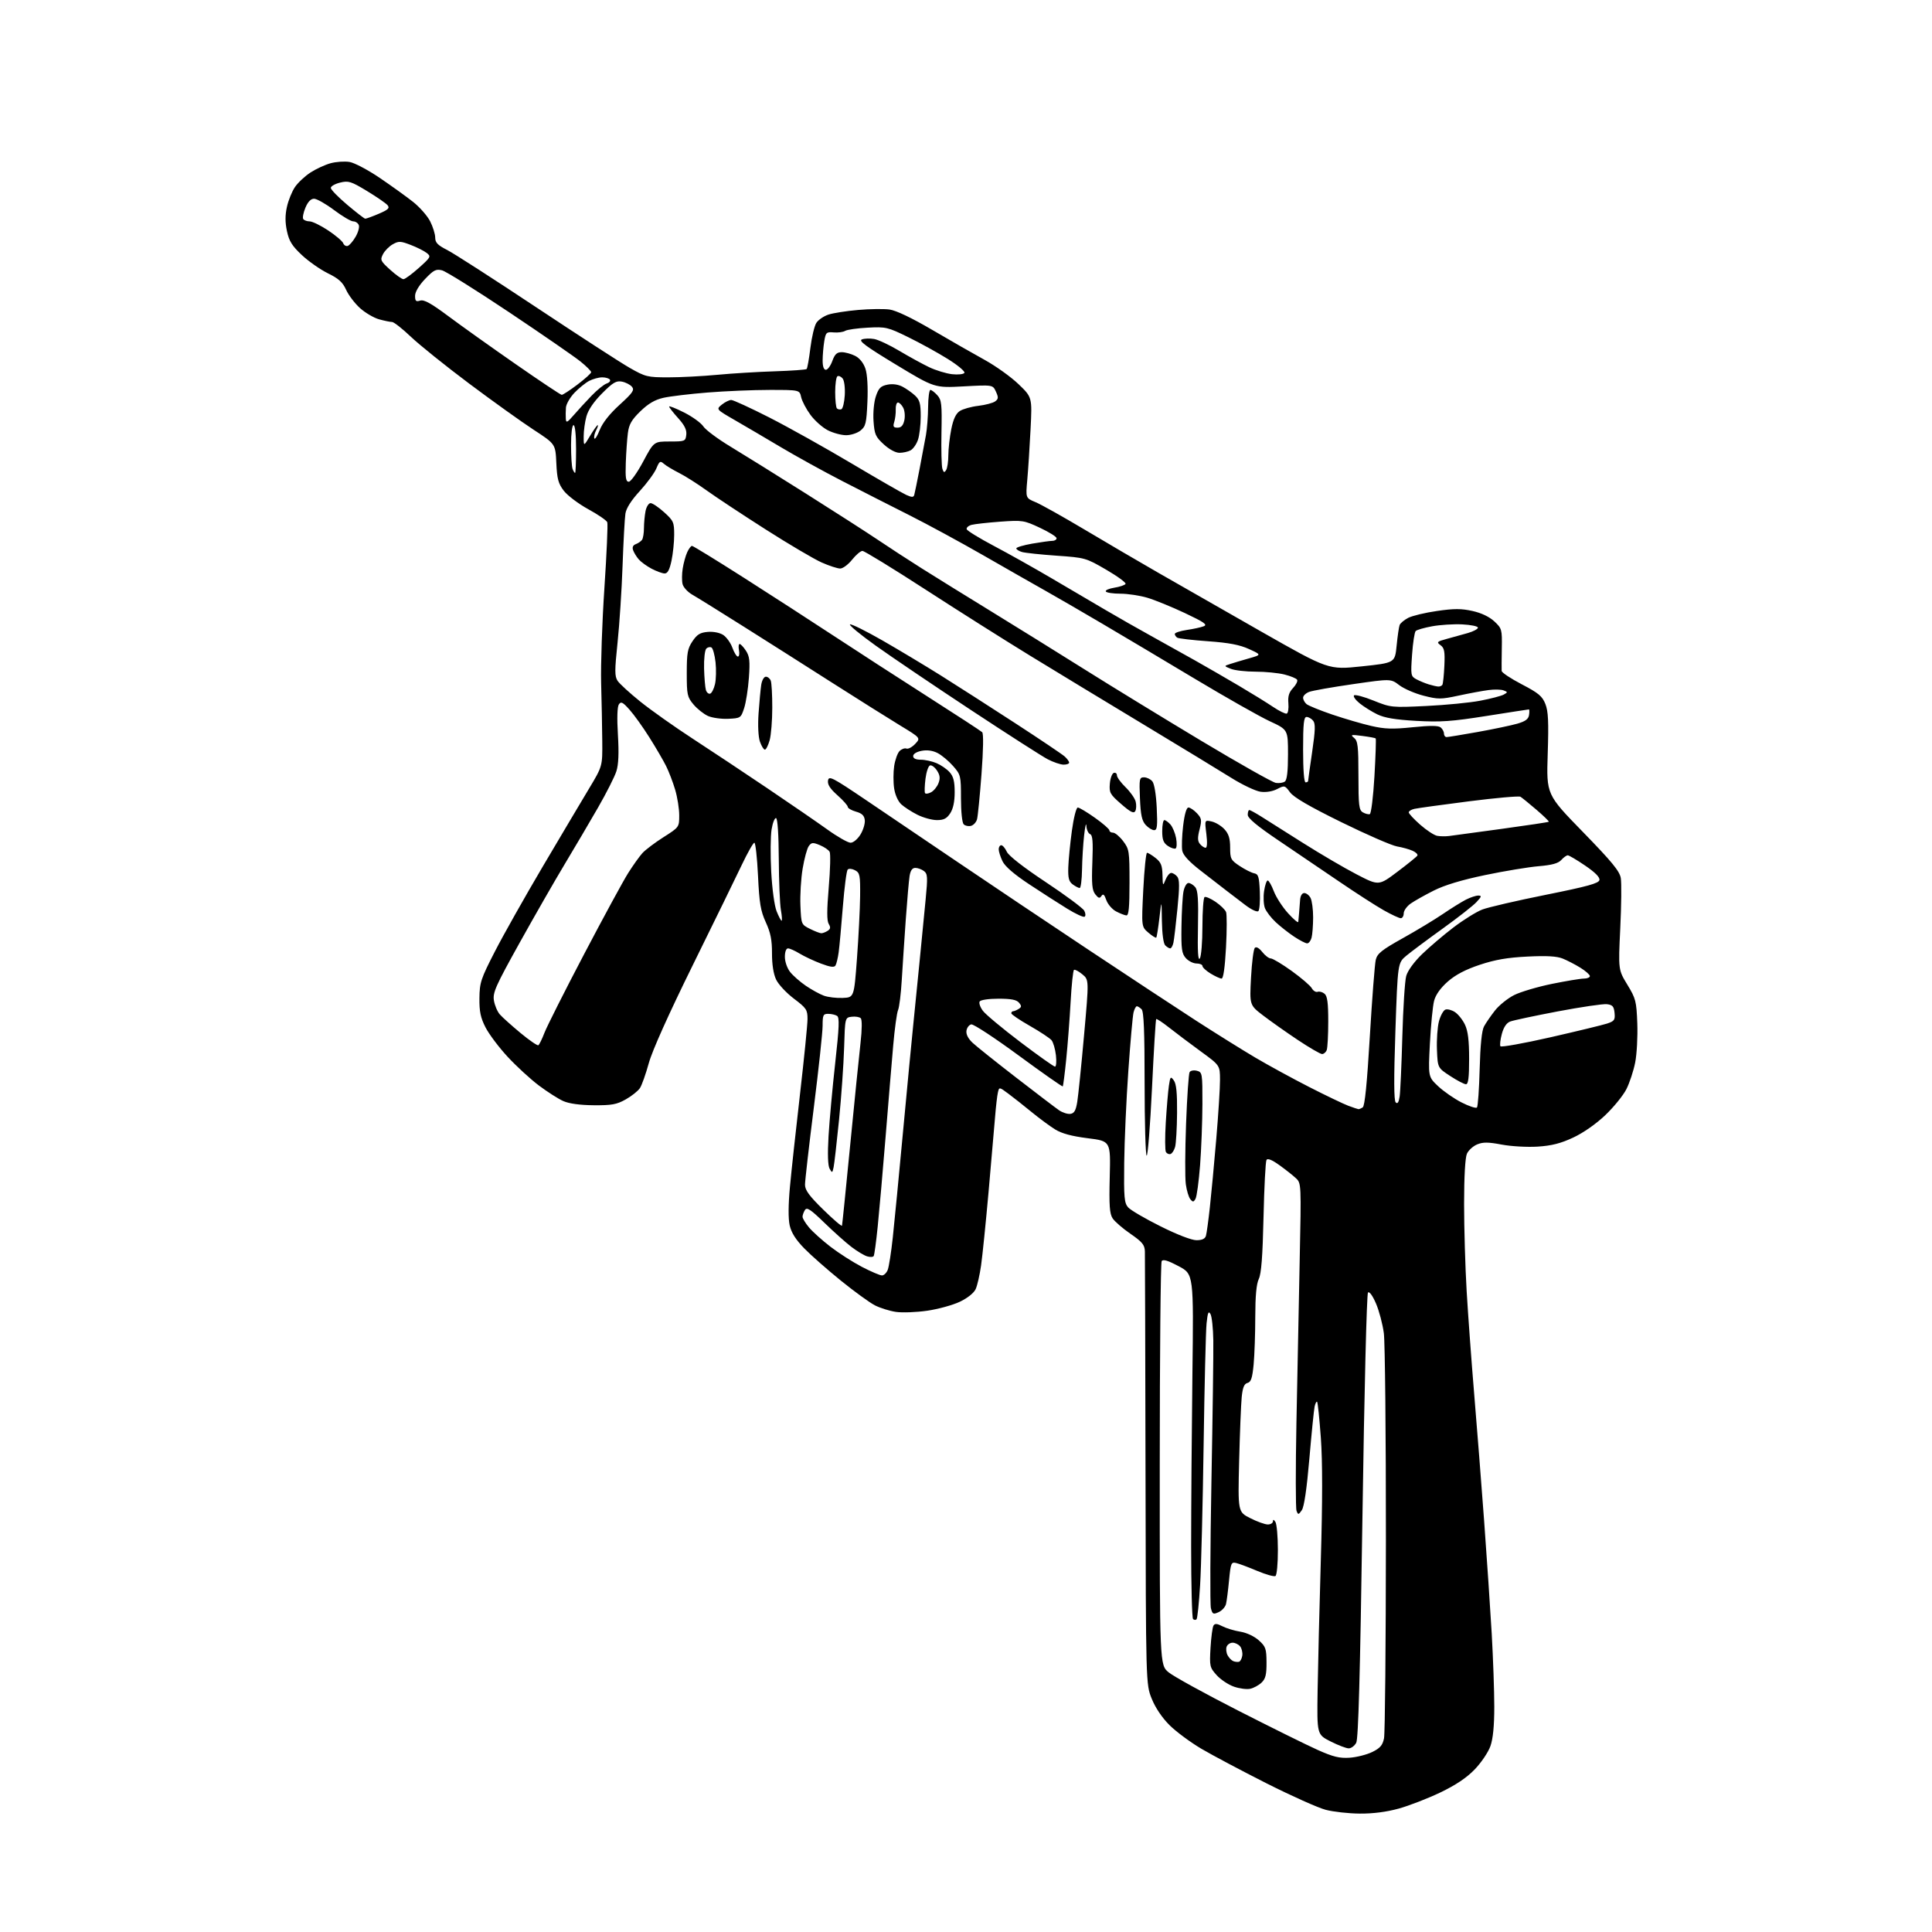 <?xml version="1.0" encoding="UTF-8" standalone="no"?>
<svg 
  version="1.1" 
  xmlns="http://www.w3.org/2000/svg" 
  xmlns:xlink="http://www.w3.org/1999/xlink" 
  xmlns:svg="http://www.w3.org/2000/svg"
  xmlns:rdf="http://www.w3.org/1999/02/22-rdf-syntax-ns#"
  xmlns:cc="http://creativecommons.org/ns#"
  xmlns:dc="http://purl.org/dc/elements/1.1/"
  viewBox="0 0 768 768"
  width="768"
  height="768"
>
<style>svg {background-color: white; }</style>"
<path stroke="none" fill="black" fill-rule="evenodd" d="M540.52,720.93C536.11,720.90 530.02,720.22 527.00,719.43C523.98,718.65 513.40,713.91 503.50,708.92C493.60,703.92 481.94,697.73 477.58,695.17C473.23,692.60 467.53,688.38 464.92,685.79C461.97,682.86 459.29,678.89 457.84,675.29C455.50,669.50 455.50,669.50 455.36,585.00C455.28,538.52 455.16,499.11 455.11,497.42C455.02,494.85 454.07,493.69 449.40,490.47C446.31,488.35 443.12,485.58 442.29,484.32C441.08,482.47 440.85,479.23 441.14,467.81C441.50,453.60 441.50,453.60 432.37,452.46C426.04,451.66 422.08,450.60 419.44,448.97C417.35,447.67 413.13,444.56 410.07,442.05C407.01,439.54 402.86,436.26 400.85,434.77C397.20,432.05 397.20,432.05 396.68,434.28C396.39,435.50 395.89,439.88 395.56,444.00C395.23,448.12 394.06,461.54 392.97,473.81C391.87,486.09 390.54,499.21 390.00,502.98C389.47,506.76 388.50,511.00 387.85,512.43C387.14,513.98 384.65,515.98 381.59,517.45C378.79,518.78 372.95,520.40 368.60,521.03C364.26,521.66 358.64,521.87 356.12,521.50C353.61,521.12 349.86,519.95 347.80,518.90C345.73,517.84 339.65,513.43 334.27,509.08C328.90,504.73 322.33,498.95 319.68,496.23C316.33,492.79 314.56,490.00 313.91,487.10C313.31,484.42 313.35,478.89 314.02,471.71C314.59,465.54 316.40,448.93 318.03,434.79C319.66,420.65 321.00,407.28 321.00,405.08C321.00,401.39 320.56,400.73 315.59,396.98C312.61,394.73 309.43,391.32 308.52,389.40C307.46,387.17 306.87,383.40 306.88,378.97C306.90,373.68 306.32,370.75 304.42,366.62C302.35,362.08 301.84,359.07 301.32,348.10C300.97,340.89 300.32,335.00 299.87,335.00C299.42,335.00 297.19,338.94 294.90,343.75C292.62,348.56 283.84,366.51 275.40,383.64C265.78,403.16 259.25,417.70 257.91,422.61C256.72,426.92 255.14,431.38 254.39,432.53C253.63,433.68 251.10,435.70 248.76,437.02C245.15,439.05 243.20,439.41 236.00,439.35C230.57,439.31 226.21,438.71 223.93,437.70C221.97,436.84 217.61,434.05 214.23,431.52C210.86,428.98 205.26,423.84 201.80,420.10C198.33,416.36 194.38,411.09 193.00,408.40C191.03,404.54 190.52,402.08 190.58,396.78C190.65,390.59 191.13,389.12 196.70,378.28C200.02,371.80 208.59,356.60 215.73,344.50C222.88,332.40 231.15,318.47 234.11,313.55C239.50,304.59 239.50,304.59 239.41,294.55C239.36,289.02 239.16,278.65 238.96,271.50C238.77,264.35 239.35,247.35 240.26,233.71C241.17,220.08 241.68,208.33 241.40,207.60C241.12,206.87 237.71,204.53 233.81,202.40C229.92,200.26 225.56,196.97 224.12,195.09C221.94,192.23 221.44,190.40 221.15,184.08C220.81,176.50 220.81,176.50 212.15,170.85C207.39,167.74 195.85,159.48 186.50,152.48C177.15,145.48 166.73,137.11 163.34,133.88C159.95,130.65 156.57,128.00 155.84,127.99C155.10,127.99 152.78,127.51 150.68,126.93C148.58,126.34 145.17,124.34 143.10,122.47C141.03,120.60 138.55,117.33 137.59,115.21C136.24,112.21 134.63,110.74 130.36,108.65C127.34,107.17 122.68,103.91 120.00,101.40C116.11,97.76 114.92,95.86 114.07,91.89C113.32,88.41 113.32,85.52 114.06,82.22C114.63,79.62 116.08,76.08 117.26,74.34C118.45,72.60 121.23,70.00 123.45,68.56C125.67,67.12 129.27,65.47 131.45,64.88C133.64,64.29 137.01,64.06 138.94,64.38C140.87,64.69 146.27,67.54 150.93,70.70C155.59,73.87 161.56,78.16 164.19,80.24C166.82,82.32 169.88,85.80 170.99,87.97C172.09,90.14 173.00,93.06 173.00,94.44C173.00,96.45 173.98,97.46 177.77,99.38C180.39,100.71 196.31,110.96 213.15,122.15C229.99,133.34 246.73,144.19 250.35,146.25C256.58,149.80 257.39,150.00 265.71,150.00C270.55,150.00 279.29,149.54 285.15,148.99C291.01,148.43 301.28,147.81 307.96,147.60C314.65,147.38 320.36,146.98 320.65,146.69C320.94,146.40 321.61,142.64 322.14,138.33C322.67,134.02 323.74,129.53 324.52,128.34C325.29,127.15 327.46,125.67 329.33,125.05C331.21,124.44 336.51,123.61 341.12,123.21C345.73,122.81 351.35,122.73 353.60,123.04C356.19,123.39 362.47,126.38 370.60,131.15C377.70,135.31 387.09,140.69 391.48,143.10C395.86,145.52 401.90,149.84 404.88,152.71C410.31,157.92 410.31,157.92 409.66,170.71C409.30,177.74 408.72,186.76 408.36,190.74C407.71,197.98 407.71,197.98 411.61,199.60C413.75,200.48 422.48,205.37 431.00,210.44C439.52,215.52 452.80,223.30 460.50,227.72C468.20,232.15 486.56,242.64 501.30,251.03C528.10,266.28 528.10,266.28 541.30,264.89C554.50,263.50 554.50,263.50 555.18,256.67C555.55,252.91 556.09,249.22 556.37,248.47C556.66,247.72 558.20,246.43 559.80,245.60C561.40,244.78 566.55,243.54 571.24,242.87C578.04,241.88 580.91,241.89 585.35,242.88C588.90,243.67 592.05,245.18 594.03,247.02C597.01,249.81 597.12,250.21 596.99,257.71C596.92,262.00 596.89,266.04 596.93,266.70C596.97,267.36 600.56,269.75 604.92,272.02C611.55,275.47 613.08,276.74 614.30,279.82C615.46,282.73 615.66,286.86 615.24,299.67C614.72,315.83 614.72,315.83 629.21,330.70C640.73,342.53 643.82,346.28 644.29,349.04C644.61,350.94 644.52,359.93 644.08,369.00C643.29,385.50 643.29,385.50 646.89,391.42C650.25,396.94 650.52,397.99 650.85,406.82C651.04,412.03 650.67,419.02 650.01,422.36C649.35,425.70 647.78,430.47 646.51,432.97C645.25,435.46 641.48,440.10 638.14,443.28C634.51,446.75 629.40,450.32 625.40,452.19C620.42,454.52 616.82,455.44 611.25,455.80C607.12,456.06 600.72,455.70 596.95,454.99C591.56,453.97 589.51,453.96 587.19,454.92C585.58,455.59 583.75,457.25 583.13,458.61C582.43,460.16 582.00,467.72 582.00,478.59C582.00,488.21 582.46,503.82 583.02,513.29C583.58,522.75 584.92,541.08 586.00,554.00C587.08,566.92 588.86,589.65 589.96,604.50C591.05,619.35 592.41,639.54 592.98,649.36C593.54,659.18 594.00,672.29 594.00,678.49C594.00,686.07 593.50,691.18 592.46,694.12C591.61,696.53 588.80,700.70 586.21,703.38C582.97,706.73 578.68,709.60 572.50,712.56C567.55,714.93 560.13,717.80 556.02,718.94C551.17,720.28 545.73,720.98 540.52,720.93zM536.53,698.72C539.30,698.53 543.34,697.50 545.51,696.44C548.64,694.90 549.61,693.77 550.17,691.00C550.57,689.08 550.90,653.52 550.92,612.00C550.94,570.48 550.57,533.56 550.10,529.98C549.63,526.39 548.23,521.08 546.98,518.17C545.62,515.01 544.34,513.26 543.80,513.80C543.29,514.31 542.32,553.18 541.60,602.64C540.66,666.33 539.97,691.18 539.12,692.78C538.46,694.00 537.13,695.00 536.14,695.00C535.16,695.00 531.92,693.76 528.93,692.25C523.50,689.50 523.50,689.50 523.77,672.00C523.92,662.38 524.49,638.98 525.05,620.00C525.73,596.78 525.74,580.96 525.06,571.61C524.50,563.97 523.84,557.50 523.57,557.24C523.31,556.98 522.87,557.83 522.58,559.13C522.30,560.43 521.36,569.78 520.49,579.90C519.46,591.89 518.41,599.00 517.49,600.32C516.17,602.20 516.02,602.22 515.39,600.57C515.02,599.60 515.00,583.89 515.35,565.65C515.70,547.42 516.28,518.52 516.64,501.42C517.29,470.41 517.28,470.34 515.11,468.32C513.92,467.21 510.96,464.87 508.54,463.14C505.64,461.06 503.90,460.35 503.45,461.08C503.07,461.69 502.54,471.93 502.27,483.84C501.92,499.43 501.39,506.31 500.39,508.40C499.44,510.39 499.00,515.14 498.99,523.40C498.99,530.06 498.69,538.60 498.34,542.38C497.82,547.81 497.31,549.37 495.90,549.74C494.58,550.08 493.99,551.52 493.60,555.35C493.32,558.18 492.86,569.61 492.58,580.75C492.08,601.01 492.08,601.01 497.01,603.50C499.72,604.88 502.85,606.00 503.97,606.00C505.09,606.00 506.01,605.44 506.02,604.75C506.03,603.92 506.35,604.00 507.00,605.00C507.53,605.83 507.98,610.86 507.98,616.19C507.99,621.52 507.56,626.15 507.02,626.49C506.48,626.82 503.22,625.91 499.77,624.46C496.32,623.00 492.55,621.59 491.39,621.32C489.43,620.86 489.23,621.35 488.57,628.16C488.19,632.20 487.64,636.46 487.36,637.62C487.08,638.79 485.76,640.24 484.44,640.85C482.26,641.84 481.96,641.68 481.35,639.27C480.98,637.79 481.08,615.19 481.56,589.04C482.05,562.89 482.39,537.60 482.31,532.83C482.24,528.06 481.74,523.35 481.19,522.37C480.40,520.97 480.08,521.74 479.63,526.05C479.32,529.05 478.80,550.79 478.46,574.37C478.12,597.94 477.50,623.04 477.06,630.14C476.63,637.24 475.99,643.34 475.64,643.69C475.29,644.05 474.66,644.00 474.25,643.58C473.84,643.17 473.50,630.16 473.50,614.67C473.50,599.18 473.73,568.50 474.00,546.50C474.50,506.50 474.50,506.50 468.51,503.32C464.23,501.05 462.32,500.48 461.78,501.32C461.37,501.97 461.02,538.35 461.02,582.18C461.00,661.85 461.00,661.85 464.55,664.78C466.50,666.39 478.89,673.21 492.09,679.94C505.29,686.67 519.55,693.73 523.79,695.62C529.99,698.39 532.48,698.99 536.53,698.72zM497.00,671.31C495.62,671.62 492.70,671.24 490.50,670.47C488.30,669.71 485.21,667.65 483.63,665.89C480.89,662.84 480.78,662.36 481.20,655.04C481.45,650.83 481.98,646.85 482.38,646.19C482.93,645.30 483.81,645.37 485.95,646.48C487.51,647.28 490.71,648.25 493.05,648.62C495.54,649.02 498.58,650.44 500.37,652.04C503.13,654.51 503.43,655.35 503.46,660.85C503.49,665.67 503.08,667.34 501.50,668.85C500.40,669.90 498.38,671.01 497.00,671.31zM492.50,660.59C493.05,660.45 493.65,659.34 493.83,658.12C494.01,656.89 493.61,655.24 492.95,654.44C492.29,653.65 490.96,653.00 489.98,653.00C489.01,653.00 487.94,653.71 487.61,654.57C487.28,655.44 487.45,656.97 487.99,657.99C488.53,659.00 489.54,660.05 490.24,660.33C490.93,660.61 491.95,660.72 492.50,660.59zM350.60,507.00C351.40,507.00 352.43,505.99 352.90,504.75C353.37,503.51 354.27,497.77 354.89,492.00C355.52,486.23 357.39,466.88 359.05,449.00C360.72,431.12 362.50,412.45 363.02,407.50C363.53,402.55 364.64,391.52 365.47,383.00C366.31,374.48 367.43,363.00 367.96,357.50C368.82,348.64 368.74,347.36 367.28,346.25C366.36,345.56 364.82,345.00 363.85,345.00C362.64,345.00 361.93,346.01 361.57,348.25C361.29,350.04 360.61,357.80 360.06,365.50C359.52,373.20 358.80,384.00 358.47,389.50C358.15,395.00 357.48,400.40 357.00,401.50C356.51,402.60 355.65,408.90 355.07,415.50C354.49,422.10 353.12,438.52 352.03,452.00C350.93,465.48 349.53,481.45 348.91,487.50C348.30,493.55 347.58,498.86 347.31,499.29C347.05,499.73 345.86,499.78 344.67,499.41C343.47,499.04 340.70,497.37 338.50,495.70C336.30,494.03 331.45,489.70 327.72,486.08C322.20,480.73 320.76,479.78 319.98,481.00C319.46,481.82 319.02,483.03 319.02,483.67C319.01,484.32 320.18,486.24 321.61,487.95C323.05,489.66 326.90,493.12 330.18,495.64C333.45,498.15 339.06,501.74 342.64,503.61C346.22,505.47 349.80,507.00 350.60,507.00zM475.61,493.00C477.85,493.00 479.02,492.45 479.38,491.25C479.66,490.29 480.36,485.23 480.93,480.00C481.51,474.77 482.66,462.49 483.49,452.70C484.32,442.91 484.99,432.33 484.97,429.20C484.95,423.50 484.95,423.50 477.22,417.87C472.98,414.77 467.35,410.54 464.73,408.47C462.11,406.40 459.80,404.88 459.60,405.10C459.39,405.32 458.64,417.74 457.93,432.69C457.21,447.65 456.26,459.66 455.81,459.38C455.37,459.11 455.00,446.17 455.00,430.64C455.00,410.01 454.68,402.08 453.80,401.20C453.14,400.54 452.29,400.00 451.91,400.00C451.53,400.00 450.94,401.10 450.60,402.45C450.26,403.80 449.33,414.26 448.53,425.70C447.72,437.14 446.99,453.59 446.89,462.26C446.73,476.14 446.92,478.25 448.49,479.99C449.47,481.08 455.25,484.45 461.32,487.48C467.92,490.78 473.67,493.00 475.61,493.00zM334.71,487.22C334.82,486.82 336.29,472.32 337.98,455.00C339.67,437.68 341.51,419.49 342.07,414.59C342.68,409.18 342.72,405.32 342.16,404.76C341.66,404.26 340.04,403.99 338.58,404.17C335.91,404.50 335.91,404.50 335.55,416.50C335.35,423.10 334.45,435.93 333.55,445.00C332.64,454.07 331.66,462.62 331.37,463.99C330.88,466.31 330.78,466.35 329.78,464.57C329.09,463.34 328.94,458.76 329.36,451.58C329.72,445.49 330.91,432.43 332.01,422.56C333.59,408.32 333.75,404.46 332.75,403.83C332.06,403.39 330.49,403.02 329.25,403.02C327.23,403.00 327.00,403.49 327.00,407.75C327.00,410.36 325.42,425.02 323.50,440.33C321.57,455.64 320.00,469.42 320.00,470.95C320.00,473.10 321.68,475.39 327.25,480.84C331.24,484.75 334.59,487.62 334.71,487.22zM475.24,476.53C474.48,477.90 474.18,477.92 473.18,476.71C472.53,475.93 471.72,473.24 471.38,470.73C471.03,468.22 471.08,457.41 471.48,446.72C471.88,436.03 472.51,426.79 472.89,426.18C473.26,425.57 474.57,425.34 475.79,425.65C477.93,426.21 478.00,426.66 477.98,438.87C477.96,445.81 477.54,456.77 477.05,463.22C476.55,469.66 475.74,475.65 475.24,476.53zM465.31,458.73C464.69,458.94 463.87,458.59 463.48,457.96C463.09,457.34 463.06,452.03 463.42,446.16C463.78,440.30 464.33,433.72 464.66,431.56C465.20,427.91 465.35,427.75 466.62,429.50C467.61,430.85 467.97,434.49 467.90,442.44C467.85,448.52 467.50,454.59 467.12,455.93C466.75,457.26 465.94,458.52 465.31,458.73zM425.50,442.78C427.03,442.57 427.67,441.44 428.23,438.00C428.63,435.52 429.85,423.60 430.93,411.50C432.90,389.50 432.90,389.50 430.26,387.31C428.80,386.10 427.31,385.31 426.94,385.54C426.56,385.77 425.96,391.48 425.59,398.23C425.22,404.98 424.43,415.23 423.85,421.00C423.27,426.77 422.64,431.66 422.46,431.85C422.28,432.05 414.38,426.51 404.92,419.56C395.46,412.60 386.99,407.05 386.11,407.21C385.22,407.38 384.36,408.52 384.18,409.75C383.98,411.18 384.87,412.90 386.68,414.58C388.23,416.02 396.02,422.24 404.00,428.41C411.98,434.58 419.62,440.40 421.00,441.35C422.38,442.29 424.40,442.93 425.50,442.78zM540.00,440.91C540.27,440.94 541.04,440.63 541.70,440.20C542.53,439.68 543.42,430.72 544.53,411.97C545.43,396.86 546.49,383.16 546.89,381.52C547.50,379.04 549.28,377.61 557.56,372.99C563.03,369.94 570.20,365.61 573.50,363.37C576.80,361.12 580.94,358.55 582.70,357.64C584.46,356.74 586.68,356.00 587.62,356.00C589.08,356.00 588.97,356.41 586.92,358.60C585.59,360.04 579.55,364.77 573.50,369.12C567.45,373.47 560.95,378.32 559.06,379.89C555.62,382.76 555.62,382.76 554.69,409.96C554.05,428.80 554.09,437.49 554.81,438.21C555.54,438.94 556.02,438.24 556.38,435.88C556.66,434.02 557.14,423.27 557.45,412.00C557.76,400.73 558.45,389.92 558.99,387.98C559.57,385.88 562.08,382.41 565.23,379.35C568.13,376.53 573.76,371.74 577.74,368.70C581.73,365.66 586.90,362.44 589.24,361.55C591.58,360.65 602.94,358.02 614.49,355.70C631.15,352.35 635.54,351.14 635.80,349.82C636.01,348.72 634.07,346.77 630.11,344.08C626.81,341.83 623.70,340.00 623.21,340.00C622.71,340.00 621.55,340.83 620.63,341.86C619.42,343.20 616.93,343.88 611.64,344.33C607.62,344.67 598.05,346.25 590.38,347.85C581.08,349.79 574.26,351.84 569.96,354.01C566.41,355.79 562.26,358.13 560.75,359.19C559.24,360.26 558.00,362.01 558.00,363.07C558.00,364.13 557.47,365.00 556.83,365.00C556.19,365.00 553.15,363.59 550.08,361.86C547.01,360.13 539.10,355.04 532.50,350.54C525.90,346.05 514.99,338.64 508.25,334.10C499.73,328.35 496.00,325.24 496.00,323.91C496.00,322.86 496.28,322.00 496.62,322.00C496.96,322.00 499.10,323.17 501.37,324.60C503.64,326.03 511.12,330.76 518.00,335.11C524.88,339.46 534.45,345.07 539.28,347.57C548.07,352.13 548.07,352.13 555.49,346.54C559.57,343.47 563.14,340.58 563.42,340.12C563.71,339.67 562.87,338.80 561.56,338.21C560.25,337.61 557.45,336.83 555.34,336.47C553.23,336.11 543.28,331.78 533.23,326.84C520.59,320.63 514.30,316.98 512.83,314.98C510.76,312.18 510.62,312.14 507.69,313.66C505.85,314.61 503.27,315.03 501.09,314.73C499.11,314.46 493.90,311.99 489.50,309.24C485.10,306.48 469.35,296.91 454.50,287.95C439.65,279.00 419.40,266.72 409.50,260.66C399.60,254.60 380.85,242.75 367.84,234.32C354.82,225.89 343.57,219.00 342.84,219.00C342.10,219.00 340.24,220.58 338.71,222.50C337.17,224.43 335.05,226.00 333.99,226.00C332.93,226.00 329.60,224.92 326.61,223.59C323.61,222.26 313.58,216.35 304.33,210.44C295.07,204.54 284.53,197.57 280.89,194.95C277.26,192.33 272.31,189.19 269.89,187.98C267.48,186.76 264.77,185.13 263.88,184.35C262.45,183.09 262.12,183.31 260.91,186.22C260.16,188.02 257.20,192.05 254.34,195.18C250.93,198.89 248.94,202.01 248.61,204.18C248.33,206.00 247.82,215.34 247.48,224.91C247.14,234.49 246.25,248.21 245.49,255.41C244.32,266.54 244.32,268.82 245.49,270.62C246.25,271.78 250.33,275.52 254.56,278.92C258.80,282.33 268.16,288.95 275.38,293.65C282.60,298.35 295.93,307.20 305.00,313.32C314.07,319.44 324.81,326.82 328.86,329.72C332.90,332.63 337.07,335.00 338.12,335.00C339.20,335.00 340.90,333.58 342.04,331.75C343.14,329.96 343.92,327.39 343.77,326.03C343.57,324.21 342.66,323.32 340.25,322.64C338.46,322.13 337.00,321.27 337.00,320.74C337.00,320.21 335.15,318.13 332.90,316.13C329.97,313.53 328.90,311.86 329.15,310.29C329.47,308.28 330.79,308.95 344.00,317.87C351.98,323.25 368.62,334.51 381.00,342.90C393.38,351.29 416.55,366.82 432.50,377.42C448.45,388.02 467.82,400.78 475.55,405.78C483.28,410.77 493.86,417.37 499.05,420.44C504.25,423.51 513.90,428.77 520.50,432.14C527.10,435.51 534.08,438.85 536.00,439.57C537.92,440.28 539.73,440.88 540.00,440.91zM587.11,440.25C587.49,439.84 587.98,432.98 588.19,425.00C588.45,415.36 589.03,409.66 589.93,408.00C590.68,406.62 592.63,403.79 594.26,401.71C595.90,399.62 599.32,396.86 601.87,395.57C604.42,394.28 611.18,392.28 616.89,391.11C622.60,389.95 628.34,389.00 629.64,389.00C630.94,389.00 632.00,388.56 632.00,388.01C632.00,387.47 630.31,385.98 628.25,384.70C626.19,383.42 623.02,381.78 621.21,381.05C618.85,380.10 614.86,379.87 607.21,380.25C599.25,380.64 594.37,381.48 588.23,383.52C582.51,385.43 578.60,387.48 575.50,390.20C572.62,392.74 570.70,395.44 570.08,397.82C569.54,399.84 568.80,407.47 568.41,414.77C567.72,428.04 567.72,428.04 571.66,431.77C573.83,433.82 578.04,436.74 581.01,438.25C583.97,439.76 586.72,440.66 587.11,440.25zM582.74,431.00C582.04,431.00 579.23,429.53 576.49,427.74C571.50,424.48 571.50,424.48 571.21,417.26C571.05,413.29 571.41,408.21 572.01,405.97C572.61,403.73 573.76,401.65 574.56,401.34C575.36,401.03 577.07,401.47 578.36,402.32C579.65,403.16 581.44,405.41 582.35,407.33C583.54,409.84 584.00,413.59 584.00,420.90C584.00,428.36 583.67,431.00 582.74,431.00zM419.38,424.00C419.86,424.00 420.03,421.98 419.75,419.50C419.47,417.03 418.68,414.32 418.00,413.50C417.31,412.67 413.43,410.11 409.38,407.80C405.32,405.49 402.00,403.24 402.00,402.80C402.00,402.36 402.34,401.99 402.75,401.98C403.16,401.98 404.15,401.56 404.94,401.06C406.13,400.31 406.15,399.88 405.06,398.58C404.11,397.42 401.92,397.00 396.94,397.00C393.06,397.00 389.83,397.47 389.44,398.10C389.06,398.70 389.64,400.38 390.72,401.82C391.79,403.26 398.49,408.84 405.59,414.22C412.69,419.60 418.90,424.00 419.38,424.00zM525.55,419.00C524.86,419.00 520.52,416.48 515.90,413.40C511.28,410.32 505.08,405.94 502.11,403.67C496.72,399.54 496.72,399.54 497.30,388.63C497.62,382.63 498.30,377.30 498.81,376.79C499.39,376.21 500.51,376.84 501.77,378.43C502.88,379.84 504.41,381.00 505.17,381.00C505.93,381.00 509.67,383.25 513.49,385.99C517.30,388.74 520.89,391.82 521.46,392.84C522.03,393.87 523.08,394.51 523.78,394.26C524.49,394.01 525.73,394.36 526.53,395.03C527.64,395.95 528.00,398.65 528.00,406.04C528.00,411.43 527.73,416.55 527.39,417.42C527.06,418.29 526.23,419.00 525.55,419.00zM616.23,412.36C626.83,409.94 636.99,407.48 638.81,406.89C641.73,405.93 642.08,405.45 641.81,402.65C641.55,400.05 641.02,399.45 638.75,399.18C637.23,399.01 628.47,400.30 619.27,402.04C610.07,403.79 601.55,405.60 600.33,406.07C598.86,406.62 597.73,408.31 597.01,410.98C596.40,413.22 596.15,415.43 596.44,415.90C596.72,416.36 605.63,414.77 616.23,412.36zM214.00,415.50C214.39,415.26 215.48,413.03 216.43,410.55C217.38,408.07 224.45,394.03 232.16,379.35C239.86,364.67 247.75,350.15 249.69,347.08C251.63,344.01 254.18,340.43 255.36,339.13C256.54,337.83 260.31,334.98 263.75,332.79C269.98,328.84 270.00,328.80 270.00,324.09C270.00,321.49 269.28,316.92 268.39,313.93C267.50,310.94 265.88,306.70 264.78,304.50C263.68,302.30 260.70,297.18 258.14,293.13C255.59,289.07 252.04,284.12 250.26,282.13C247.56,279.10 246.86,278.75 246.01,280.00C245.37,280.94 245.23,285.46 245.63,292.09C246.07,299.40 245.88,303.88 245.02,306.59C244.34,308.74 241.06,315.23 237.74,321.00C234.42,326.77 228.46,336.90 224.49,343.50C220.52,350.10 212.44,364.20 206.52,374.84C197.01,391.95 195.83,394.59 196.34,397.71C196.66,399.66 197.72,402.16 198.71,403.27C199.69,404.39 203.38,407.69 206.90,410.62C210.42,413.54 213.62,415.74 214.00,415.50zM335.00,396.69C339.50,396.50 339.50,396.50 340.66,381.00C341.29,372.48 341.85,361.35 341.91,356.29C341.99,347.89 341.81,346.97 339.89,345.94C338.73,345.32 337.42,345.19 336.97,345.66C336.52,346.12 335.65,352.80 335.04,360.50C334.43,368.20 333.69,376.34 333.38,378.58C333.07,380.83 332.50,383.18 332.11,383.82C331.60,384.65 329.99,384.42 326.29,383.02C323.47,381.95 319.67,380.16 317.83,379.04C316.00,377.92 313.94,377.01 313.25,377.00C312.50,377.00 312.00,378.34 312.00,380.37C312.00,382.26 312.91,384.89 314.08,386.37C315.22,387.82 318.03,390.29 320.33,391.86C322.62,393.42 325.85,395.20 327.50,395.80C329.15,396.40 332.52,396.80 335.00,396.69zM485.60,389.00C484.99,388.99 483.04,388.10 481.25,387.01C479.46,385.92 478.00,384.57 478.00,384.01C478.00,383.46 476.94,383.00 475.65,383.00C474.37,383.00 472.45,382.05 471.40,380.88C469.77,379.06 469.52,377.31 469.65,368.35C469.73,362.61 470.08,356.37 470.44,354.46C470.80,352.56 471.69,351.00 472.42,351.00C473.16,351.00 474.37,351.75 475.13,352.66C476.18,353.93 476.43,357.60 476.21,368.41C476.01,378.23 476.24,382.05 476.95,381.00C477.51,380.18 477.98,374.46 477.98,368.31C477.99,362.15 478.37,356.89 478.83,356.60C479.29,356.32 481.26,357.17 483.21,358.49C485.15,359.82 487.03,361.65 487.38,362.56C487.73,363.47 487.72,369.79 487.36,376.61C486.93,384.54 486.30,389.00 485.60,389.00zM465.18,377.00C464.75,377.00 463.86,376.46 463.20,375.80C462.48,375.08 461.95,371.20 461.87,366.05C461.74,357.50 461.74,357.50 460.88,364.91C460.41,368.98 459.84,372.49 459.63,372.71C459.41,372.92 458.00,372.04 456.49,370.74C453.74,368.38 453.74,368.38 454.47,353.69C454.88,345.61 455.55,339.00 455.97,339.00C456.39,339.00 457.92,339.93 459.37,341.07C461.50,342.75 462.02,344.03 462.11,347.82C462.21,352.25 462.27,352.35 463.30,349.75C463.90,348.24 464.92,347.00 465.57,347.00C466.22,347.00 467.30,347.66 467.96,348.46C468.90,349.58 468.92,352.48 468.05,361.21C467.44,367.42 466.72,373.51 466.45,374.75C466.18,375.99 465.61,377.00 465.18,377.00zM519.62,375.00C518.98,375.00 516.67,373.81 514.48,372.36C512.29,370.91 508.99,368.32 507.15,366.61C505.31,364.90 503.37,362.38 502.83,361.00C502.29,359.62 502.14,356.59 502.49,354.25C502.84,351.91 503.48,350.00 503.93,350.00C504.37,350.00 505.47,351.93 506.37,354.29C507.27,356.66 509.81,360.58 512.00,363.00C514.20,365.43 516.04,366.99 516.09,366.46C516.14,365.93 516.28,364.38 516.40,363.00C516.51,361.62 516.70,359.26 516.81,357.75C516.92,356.09 517.58,355.00 518.46,355.00C519.27,355.00 520.40,355.87 520.96,356.93C521.53,358.00 521.99,361.49 521.99,364.68C521.98,367.88 521.70,371.51 521.37,372.75C521.04,373.99 520.25,375.00 519.62,375.00zM326.50,370.98C327.05,370.98 328.18,370.54 329.00,370.02C330.14,369.29 330.25,368.64 329.43,367.28C328.66,366.01 328.67,361.82 329.44,352.71C330.04,345.67 330.20,339.32 329.79,338.59C329.38,337.86 327.63,336.67 325.89,335.95C323.13,334.81 322.58,334.86 321.51,336.32C320.83,337.24 319.74,341.26 319.07,345.25C318.40,349.24 318.00,355.88 318.18,360.00C318.50,367.46 318.52,367.51 322.00,369.25C323.93,370.21 325.95,370.99 326.50,370.98zM310.70,366.00C310.96,366.00 310.84,364.09 310.42,361.75C310.00,359.41 309.63,350.30 309.58,341.50C309.53,331.76 309.11,325.39 308.50,325.21C307.95,325.05 307.15,327.08 306.72,329.71C306.28,332.35 306.22,339.89 306.57,346.48C306.93,353.34 307.85,360.08 308.71,362.23C309.54,364.31 310.43,366.00 310.70,366.00zM431.14,364.41C430.66,364.71 427.55,363.27 424.23,361.22C420.90,359.18 414.09,354.80 409.10,351.50C403.13,347.55 399.51,344.42 398.51,342.35C397.68,340.62 397.00,338.48 397.00,337.60C397.00,336.72 397.46,336.00 398.02,336.00C398.58,336.00 399.57,337.16 400.22,338.58C400.95,340.18 406.83,344.77 415.70,350.65C423.57,355.87 430.45,360.98 431.00,362.01C431.56,363.04 431.62,364.12 431.14,364.41zM447.75,363.89C447.06,363.84 445.22,363.12 443.66,362.30C442.11,361.48 440.36,359.46 439.78,357.81C439.00,355.57 438.51,355.15 437.85,356.15C437.14,357.23 436.65,357.10 435.39,355.50C434.12,353.88 433.90,351.45 434.23,342.79C434.55,334.53 434.34,331.96 433.32,331.57C432.60,331.29 431.93,329.81 431.85,328.28C431.76,326.75 431.37,328.43 430.96,332.00C430.56,335.57 430.18,341.76 430.12,345.75C430.05,349.74 429.64,353.00 429.19,353.00C428.75,353.00 427.51,352.36 426.44,351.58C424.90,350.45 424.53,349.07 424.66,344.83C424.75,341.90 425.39,335.34 426.09,330.25C426.79,325.12 427.83,321.00 428.43,321.00C429.02,321.00 432.09,322.84 435.25,325.08C438.41,327.32 441.00,329.57 441.00,330.08C441.00,330.59 441.65,331.00 442.45,331.00C443.25,331.00 445.05,332.50 446.45,334.34C448.88,337.54 449.00,338.28 449.00,350.84C449.00,360.76 448.69,363.97 447.75,363.89zM500.23,362.17C499.73,362.67 497.48,361.63 495.03,359.77C492.64,357.97 489.25,355.38 487.48,354.00C485.71,352.62 481.17,349.11 477.38,346.18C472.72,342.58 470.33,340.00 469.97,338.18C469.69,336.71 469.84,332.24 470.32,328.25C470.87,323.65 471.64,321.00 472.42,321.00C473.10,321.00 474.61,322.02 475.78,323.26C477.68,325.29 477.79,325.98 476.83,329.77C476.01,332.99 476.05,334.36 477.00,335.50C477.68,336.33 478.69,337.00 479.24,337.00C479.86,337.00 479.97,334.93 479.54,331.46C478.85,325.92 478.85,325.92 481.67,326.56C483.23,326.91 485.51,328.30 486.75,329.65C488.43,331.49 489.00,333.33 489.00,336.92C489.00,341.39 489.27,341.92 492.81,344.26C494.91,345.65 497.50,346.95 498.56,347.15C500.22,347.47 500.54,348.52 500.80,354.41C500.96,358.20 500.71,361.69 500.23,362.17zM467.34,337.27C466.88,337.55 465.49,337.10 464.25,336.27C462.49,335.08 462.00,333.80 462.00,330.38C462.00,327.97 462.38,326.00 462.85,326.00C463.31,326.00 464.40,326.79 465.26,327.75C466.12,328.71 467.13,331.14 467.51,333.14C467.88,335.13 467.80,337.00 467.34,337.27zM576.00,332.33C577.38,332.15 586.80,330.87 596.93,329.49C607.07,328.10 615.50,326.83 615.67,326.66C615.84,326.50 613.62,324.34 610.74,321.87C607.86,319.40 605.00,317.08 604.40,316.72C603.79,316.36 594.56,317.18 583.90,318.54C573.23,319.90 563.49,321.25 562.25,321.53C561.01,321.81 560.00,322.44 560.00,322.93C560.00,323.43 562.06,325.64 564.57,327.85C567.09,330.07 570.13,332.05 571.32,332.26C572.52,332.48 574.62,332.50 576.00,332.33zM458.78,330.00C457.97,330.00 456.45,329.05 455.40,327.90C453.93,326.26 453.42,323.91 453.15,317.40C452.82,309.58 452.93,309.00 454.77,309.00C455.86,309.00 457.35,309.72 458.07,310.59C458.86,311.54 459.56,315.78 459.82,321.09C460.17,328.45 459.99,330.00 458.78,330.00zM385.99,328.29C384.99,328.55 383.68,328.28 383.08,327.68C382.46,327.06 382.00,322.66 382.00,317.33C382.00,308.37 381.90,307.95 378.85,304.48C377.12,302.51 374.37,300.21 372.73,299.36C370.80,298.36 368.57,298.04 366.38,298.46C364.38,298.83 363.00,299.68 363.00,300.55C363.00,301.50 364.05,302.00 366.03,302.00C367.70,302.00 370.51,302.61 372.28,303.36C374.05,304.11 376.40,305.73 377.50,306.97C379.00,308.65 379.50,310.62 379.50,314.90C379.50,318.66 378.90,321.50 377.73,323.29C376.36,325.39 375.16,326.00 372.44,326.00C370.50,326.00 367.03,325.05 364.71,323.89C362.39,322.73 359.51,320.86 358.29,319.75C356.98,318.55 355.81,315.95 355.43,313.36C355.07,310.96 355.08,306.98 355.45,304.51C355.82,302.04 356.78,299.36 357.59,298.55C358.40,297.75 359.63,297.30 360.33,297.57C361.02,297.84 362.59,297.00 363.80,295.71C366.01,293.36 366.01,293.36 357.76,288.35C353.22,285.59 341.18,278.02 331.00,271.53C320.82,265.03 304.85,254.89 295.50,249.00C286.15,243.10 277.02,237.43 275.21,236.40C273.40,235.37 271.66,233.48 271.34,232.21C271.02,230.94 271.04,228.14 271.39,225.99C271.73,223.83 272.53,220.93 273.17,219.53C273.80,218.14 274.66,217.00 275.08,217.00C275.50,217.00 284.77,222.69 295.67,229.64C306.58,236.60 322.70,247.02 331.50,252.81C340.30,258.60 356.95,269.37 368.50,276.75C380.05,284.12 389.92,290.56 390.43,291.06C391.00,291.61 390.89,298.05 390.16,307.73C389.51,316.40 388.71,324.47 388.39,325.66C388.07,326.84 386.99,328.03 385.99,328.29zM451.28,322.44C450.68,323.49 449.36,322.82 445.68,319.61C441.26,315.77 440.88,315.09 441.18,311.54C441.35,309.40 442.06,307.47 442.75,307.24C443.44,307.02 444.00,307.46 444.00,308.22C444.00,308.98 445.54,311.10 447.42,312.92C449.30,314.75 451.12,317.33 451.45,318.66C451.78,319.99 451.71,321.69 451.28,322.44zM544.50,323.64C545.06,323.47 545.88,316.80 546.36,308.61C546.83,300.51 547.05,293.72 546.86,293.53C546.66,293.34 544.25,292.89 541.50,292.54C537.08,291.96 536.70,292.05 538.25,293.30C539.76,294.53 540.00,296.57 540.00,308.31C540.00,320.20 540.22,322.03 541.75,322.92C542.71,323.48 543.95,323.80 544.50,323.64zM370.11,314.94C371.20,314.36 372.54,312.72 373.07,311.30C373.81,309.36 373.66,308.14 372.46,306.30C371.59,304.97 370.34,304.05 369.69,304.27C369.03,304.48 368.23,306.87 367.89,309.58C367.56,312.29 367.47,314.84 367.70,315.25C367.93,315.67 369.02,315.53 370.11,314.94zM510.75,310.67C511.60,310.05 512.00,306.63 512.00,299.91C512.00,290.06 512.00,290.06 504.75,286.70C500.76,284.85 487.38,277.27 475.00,269.85C462.62,262.43 445.98,252.52 438.00,247.83C430.02,243.13 419.90,237.26 415.50,234.79C411.10,232.32 400.07,226.03 391.00,220.82C381.93,215.61 368.65,208.40 361.50,204.81C354.35,201.21 342.43,195.15 335.00,191.32C327.57,187.50 316.55,181.42 310.50,177.82C304.45,174.22 296.16,169.35 292.07,166.99C284.65,162.71 284.65,162.71 286.93,160.85C288.19,159.83 289.88,159.00 290.68,159.00C291.48,159.00 298.29,162.13 305.82,165.96C313.34,169.79 328.05,178.01 338.50,184.22C348.95,190.43 358.75,196.07 360.28,196.75C362.50,197.74 363.14,197.73 363.43,196.74C363.63,196.06 364.57,191.45 365.53,186.50C366.48,181.55 367.63,175.47 368.07,173.00C368.52,170.53 368.91,165.46 368.94,161.75C368.97,158.04 369.38,155.00 369.85,155.00C370.31,155.00 371.55,155.95 372.60,157.11C374.29,158.99 374.47,160.63 374.25,171.82C374.11,178.75 374.27,185.29 374.61,186.34C375.10,187.88 375.39,187.99 376.09,186.88C376.58,186.12 376.98,183.44 376.98,180.92C376.99,178.40 377.52,173.75 378.15,170.59C378.96,166.59 379.98,164.40 381.53,163.39C382.75,162.59 386.05,161.66 388.87,161.33C391.69,160.99 394.71,160.20 395.57,159.57C396.90,158.60 396.95,157.99 395.90,155.69C394.66,152.96 394.66,152.96 383.08,153.59C371.50,154.22 371.50,154.22 356.13,144.92C344.18,137.69 341.17,135.46 342.63,134.92C343.66,134.53 345.85,134.46 347.50,134.76C349.15,135.05 353.65,137.17 357.50,139.47C361.35,141.77 366.68,144.68 369.34,145.96C372.00,147.23 376.11,148.48 378.46,148.75C380.82,149.01 383.02,148.78 383.37,148.22C383.71,147.66 380.73,145.17 376.75,142.69C372.76,140.20 365.68,136.30 361.00,134.01C352.89,130.04 352.15,129.87 344.94,130.25C340.78,130.47 336.74,131.04 335.95,131.53C335.17,132.01 333.12,132.29 331.41,132.14C328.50,131.89 328.24,132.14 327.65,135.69C327.31,137.78 327.02,141.19 327.01,143.25C327.00,145.66 327.46,147.00 328.30,147.00C329.01,147.00 330.17,145.42 330.86,143.50C331.85,140.78 332.68,140.00 334.61,140.00C335.98,140.00 338.39,140.67 339.97,141.48C341.76,142.41 343.28,144.33 344.03,146.59C344.77,148.82 345.07,153.90 344.81,159.74C344.44,168.21 344.14,169.47 342.09,171.13C340.82,172.16 338.24,173.00 336.35,173.00C334.46,173.00 331.19,172.12 329.07,171.04C326.96,169.96 323.85,167.20 322.17,164.91C320.48,162.62 318.82,159.45 318.47,157.87C317.84,155.00 317.84,155.00 305.98,155.00C299.45,155.00 288.35,155.46 281.30,156.03C274.26,156.59 266.36,157.54 263.74,158.13C260.33,158.90 257.72,160.43 254.56,163.49C251.07,166.89 250.04,168.67 249.59,172.14C249.28,174.54 248.91,179.88 248.76,184.00C248.55,190.00 248.79,191.50 249.95,191.50C250.74,191.50 253.31,187.90 255.66,183.50C259.93,175.50 259.93,175.50 266.21,175.50C272.29,175.50 272.51,175.41 272.81,172.82C273.03,170.88 272.13,169.04 269.56,166.20C267.60,164.03 266.00,161.97 266.00,161.61C266.00,161.26 268.69,162.33 271.98,163.99C275.27,165.65 278.70,168.14 279.60,169.52C280.51,170.90 285.36,174.51 290.37,177.53C295.39,180.56 308.95,189.00 320.50,196.29C332.05,203.58 344.88,211.83 349.00,214.61C353.12,217.40 361.00,222.53 366.50,226.00C372.00,229.47 384.38,237.13 394.00,243.03C403.62,248.93 420.27,259.27 431.00,266.01C441.73,272.76 462.72,285.60 477.65,294.56C492.58,303.51 505.85,311.00 507.15,311.21C508.44,311.42 510.06,311.18 510.75,310.67zM519.00,311.00C519.55,311.00 520.00,310.74 520.00,310.43C520.00,310.12 520.72,304.93 521.60,298.91C522.87,290.23 522.95,287.64 521.98,286.48C521.31,285.66 520.14,285.00 519.38,285.00C518.28,285.00 518.00,287.62 518.00,298.00C518.00,306.00 518.38,311.00 519.00,311.00zM422.75,303.96C421.51,303.93 418.70,302.97 416.50,301.83C414.30,300.68 400.57,291.88 386.00,282.27C371.43,272.66 354.39,261.14 348.15,256.68C341.91,252.22 337.30,248.40 337.90,248.20C338.51,248.00 344.29,250.87 350.75,254.57C357.21,258.28 367.68,264.56 374.00,268.52C380.32,272.49 393.60,281.00 403.50,287.44C413.40,293.88 422.29,299.86 423.25,300.73C424.21,301.60 425.00,302.69 425.00,303.15C425.00,303.62 423.99,303.98 422.75,303.96zM304.05,298.00C303.58,298.00 302.70,296.57 302.09,294.83C301.43,292.92 301.21,288.42 301.54,283.58C301.85,279.13 302.33,274.04 302.60,272.25C302.87,270.44 303.69,269.00 304.44,269.00C305.18,269.00 306.06,269.71 306.39,270.58C306.73,271.45 307.00,276.29 306.99,281.33C306.99,286.37 306.52,292.19 305.95,294.25C305.37,296.31 304.52,298.00 304.05,298.00zM575.05,293.00C575.62,293.00 581.19,292.09 587.43,290.97C593.66,289.85 600.73,288.37 603.13,287.68C606.39,286.74 607.58,285.86 607.82,284.21C608.00,282.99 607.97,282.00 607.76,282.00C607.56,282.00 599.99,283.17 590.94,284.60C577.11,286.79 572.68,287.10 563.00,286.56C554.69,286.09 550.39,285.37 547.50,283.97C545.30,282.90 542.15,280.93 540.50,279.60C538.85,278.27 537.84,276.84 538.24,276.43C538.65,276.02 542.14,276.94 545.98,278.49C552.86,281.26 553.21,281.30 566.97,280.64C574.67,280.27 584.35,279.33 588.49,278.53C592.62,277.74 596.79,276.65 597.75,276.11C599.41,275.19 599.40,275.10 597.70,274.44C596.72,274.06 594.02,274.00 591.70,274.31C589.39,274.61 584.05,275.60 579.83,276.51C572.76,278.03 571.67,278.03 565.89,276.55C562.44,275.67 558.09,273.78 556.24,272.37C552.86,269.79 552.86,269.79 537.84,271.96C529.57,273.15 521.73,274.53 520.40,275.04C519.08,275.54 518.00,276.58 518.00,277.35C518.00,278.12 518.62,279.27 519.38,279.90C520.14,280.53 524.75,282.40 529.63,284.06C534.51,285.71 541.48,287.75 545.12,288.58C550.47,289.81 553.61,289.91 561.57,289.09C568.51,288.38 571.78,288.40 572.70,289.17C573.42,289.76 574.00,290.86 574.00,291.62C574.00,292.38 574.47,293.00 575.05,293.00zM289.50,285.73C286.75,285.86 283.13,285.36 281.45,284.62C279.77,283.87 277.19,281.82 275.70,280.06C273.19,277.07 273.00,276.19 273.00,267.57C273.00,259.57 273.31,257.83 275.28,254.90C277.10,252.19 278.33,251.44 281.36,251.19C283.59,251.00 286.12,251.51 287.50,252.41C288.79,253.26 290.43,255.54 291.13,257.47C291.83,259.41 292.81,261.00 293.32,261.00C293.82,261.00 294.02,259.88 293.76,258.50C293.49,257.12 293.61,256.00 294.02,256.00C294.43,256.00 295.56,257.20 296.52,258.67C297.97,260.88 298.17,262.75 297.70,269.42C297.38,273.87 296.53,279.30 295.81,281.50C294.53,285.41 294.38,285.51 289.50,285.73zM511.49,283.67C512.03,283.49 512.33,281.65 512.15,279.57C511.91,276.77 512.39,275.21 514.02,273.48C515.22,272.20 515.95,270.72 515.62,270.20C515.30,269.67 513.03,268.74 510.57,268.12C508.12,267.51 502.97,267.00 499.12,267.00C495.28,267.00 490.86,266.50 489.32,265.88C486.50,264.76 486.50,264.76 489.00,263.95C490.38,263.50 493.75,262.49 496.50,261.71C501.50,260.29 501.50,260.29 496.50,258.01C492.81,256.32 488.55,255.51 480.24,254.91C474.04,254.47 468.53,253.83 467.99,253.49C467.44,253.16 467.00,252.49 467.00,252.00C467.00,251.52 469.14,250.81 471.75,250.42C474.36,250.04 477.40,249.38 478.50,248.95C480.12,248.33 478.70,247.34 471.00,243.70C465.77,241.24 459.06,238.50 456.07,237.61C453.08,236.73 448.27,236.00 445.38,236.00C442.48,236.00 439.87,235.61 439.58,235.12C439.28,234.64 440.80,233.97 442.96,233.62C445.12,233.28 447.13,232.60 447.42,232.12C447.72,231.64 444.26,229.10 439.74,226.47C431.65,221.77 431.35,221.68 420.01,220.89C413.68,220.45 407.49,219.79 406.25,219.43C405.01,219.06 404.00,218.42 404.00,217.99C404.00,217.56 406.85,216.71 410.33,216.10C413.81,215.50 417.41,215.00 418.33,215.00C419.25,215.00 420.00,214.53 420.00,213.95C420.00,213.37 417.03,211.51 413.40,209.81C407.06,206.84 406.45,206.74 397.65,207.37C392.62,207.74 387.47,208.31 386.21,208.64C384.95,208.98 384.08,209.76 384.28,210.38C384.48,210.99 389.34,213.97 395.07,217.00C400.81,220.03 411.12,225.81 418.00,229.86C424.88,233.90 434.55,239.59 439.50,242.50C444.45,245.41 452.55,250.02 457.50,252.75C462.45,255.48 470.32,259.87 475.00,262.51C479.68,265.15 487.55,269.69 492.50,272.62C497.45,275.54 503.52,279.29 506.00,280.96C508.48,282.63 510.95,283.84 511.49,283.67zM282.31,275.73C282.94,275.52 283.80,273.81 284.23,271.93C284.66,270.04 284.75,266.14 284.44,263.27C284.12,260.39 283.40,257.75 282.84,257.40C282.28,257.06 281.35,257.25 280.77,257.83C280.18,258.42 279.79,261.95 279.88,265.70C279.98,269.44 280.31,273.31 280.61,274.31C280.92,275.30 281.68,275.94 282.31,275.73zM571.69,272.91C572.35,272.96 573.10,272.65 573.37,272.22C573.63,271.78 573.99,268.37 574.16,264.62C574.41,258.96 574.16,257.59 572.63,256.47C570.97,255.26 571.19,255.03 575.15,253.96C577.54,253.31 581.30,252.27 583.50,251.64C585.70,251.01 587.50,250.05 587.50,249.50C587.50,248.95 584.68,248.37 581.24,248.20C577.79,248.04 572.41,248.38 569.28,248.96C566.15,249.53 563.22,250.38 562.76,250.84C562.30,251.30 561.65,255.52 561.32,260.23C560.74,268.45 560.81,268.83 563.05,270.03C564.33,270.71 566.53,271.62 567.94,272.05C569.35,272.48 571.04,272.87 571.69,272.91zM264.17,227.96C263.25,227.93 260.92,227.08 259.00,226.06C257.07,225.04 254.78,223.37 253.90,222.35C253.02,221.33 252.02,219.70 251.67,218.71C251.25,217.53 251.62,216.71 252.77,216.29C253.72,215.93 254.83,215.16 255.23,214.57C255.64,213.98 255.98,211.87 255.98,209.88C255.99,207.88 256.28,204.84 256.62,203.12C256.97,201.41 257.87,200.00 258.62,200.00C259.38,200.00 261.80,201.63 264.00,203.62C267.72,206.98 268.00,207.61 268.00,212.57C268.00,215.50 267.51,220.17 266.92,222.95C266.13,226.60 265.37,227.99 264.17,227.96zM228.61,188.00C228.82,188.00 229.00,183.72 229.00,178.50C229.00,172.83 228.60,169.00 228.00,169.00C227.42,169.00 227.00,172.31 227.00,176.92C227.00,181.27 227.27,185.55 227.61,186.42C227.94,187.29 228.39,188.00 228.61,188.00zM357.55,180.00C356.02,180.00 353.49,178.64 351.31,176.64C348.04,173.64 347.61,172.67 347.24,167.39C347.01,164.02 347.41,159.81 348.17,157.54C349.26,154.29 350.08,153.46 352.73,152.92C354.77,152.50 356.97,152.79 358.73,153.70C360.25,154.49 362.51,156.08 363.75,157.24C365.61,158.99 366.00,160.41 366.00,165.53C366.00,168.92 365.50,173.13 364.89,174.87C364.29,176.62 362.97,178.48 361.96,179.02C360.95,179.56 358.97,180.00 357.55,180.00zM234.57,173.25C235.97,170.91 237.33,169.00 237.59,169.00C237.86,169.00 237.58,169.92 236.97,171.06C236.37,172.19 236.04,173.62 236.25,174.25C236.46,174.87 237.42,173.39 238.39,170.94C239.53,168.06 242.32,164.53 246.32,160.89C251.55,156.13 252.29,155.05 251.21,153.75C250.51,152.91 248.72,151.99 247.23,151.70C244.96,151.27 243.65,152.04 239.37,156.34C236.05,159.66 233.83,162.93 233.12,165.50C232.51,167.70 232.01,171.30 232.02,173.50C232.02,177.50 232.02,177.50 234.57,173.25zM356.80,170.00C358.25,170.00 359.03,169.14 359.49,167.06C359.84,165.44 359.64,163.19 359.03,162.06C358.43,160.93 357.49,160.00 356.95,160.00C356.41,160.00 356.01,161.24 356.07,162.75C356.13,164.26 355.86,166.51 355.47,167.75C354.90,169.58 355.15,170.00 356.80,170.00zM228.08,165.00C229.74,163.07 232.94,159.60 235.18,157.28C237.42,154.96 240.10,152.79 241.14,152.46C242.18,152.13 242.77,151.44 242.46,150.93C242.14,150.42 240.76,150.00 239.39,150.00C238.02,150.00 235.69,150.64 234.20,151.41C232.72,152.19 230.08,154.33 228.33,156.16C226.59,158.00 225.08,160.62 224.97,162.00C224.87,163.38 224.84,165.40 224.92,166.50C225.04,168.22 225.49,168.00 228.08,165.00zM334.44,162.69C335.02,162.50 335.64,159.98 335.81,157.09C335.98,154.10 335.61,151.23 334.94,150.43C334.30,149.66 333.37,149.27 332.89,149.57C332.40,149.87 332.00,152.72 332.00,155.89C332.00,159.07 332.31,161.98 332.69,162.35C333.07,162.73 333.85,162.88 334.44,162.69zM223.29,156.96C223.73,156.98 226.54,155.15 229.54,152.88C232.54,150.61 235.00,148.39 235.00,147.95C235.00,147.50 233.09,145.59 230.75,143.70C228.41,141.81 215.70,133.03 202.50,124.20C189.30,115.37 177.24,107.84 175.71,107.46C173.31,106.86 172.36,107.35 168.96,110.92C166.49,113.52 165.00,116.04 165.00,117.61C165.00,119.69 165.36,120.02 167.03,119.49C168.55,119.01 171.37,120.57 178.21,125.67C183.24,129.43 195.27,138.00 204.93,144.71C214.59,151.43 222.86,156.94 223.29,156.96zM160.38,110.98C161.00,110.97 163.75,108.95 166.50,106.49C171.28,102.21 171.42,101.95 169.59,100.53C168.53,99.71 165.66,98.27 163.21,97.34C159.24,95.82 158.46,95.79 156.14,97.10C154.70,97.90 152.95,99.67 152.25,101.03C151.06,103.33 151.26,103.76 155.12,107.25C157.39,109.31 159.76,110.99 160.38,110.98zM138.24,97.75C138.92,97.53 140.32,95.91 141.34,94.15C142.37,92.40 142.95,90.30 142.63,89.48C142.32,88.67 141.32,88.00 140.42,88.00C139.51,88.00 136.08,85.97 132.79,83.50C129.50,81.03 125.92,79.00 124.85,79.00C123.56,79.00 122.40,80.20 121.42,82.54C120.60,84.49 120.20,86.52 120.53,87.04C120.85,87.57 122.00,88.00 123.07,88.00C124.15,88.00 127.47,89.62 130.44,91.59C133.42,93.57 136.12,95.86 136.43,96.68C136.74,97.50 137.56,97.98 138.24,97.75zM145.17,86.93C145.53,86.97 147.95,86.09 150.53,84.99C154.36,83.35 155.01,82.72 154.06,81.57C153.42,80.80 149.73,78.26 145.87,75.92C139.50,72.07 138.52,71.77 135.18,72.59C133.15,73.09 131.50,74.04 131.50,74.70C131.50,75.36 134.43,78.37 138.00,81.38C141.57,84.40 144.80,86.90 145.17,86.93z" />

</svg>